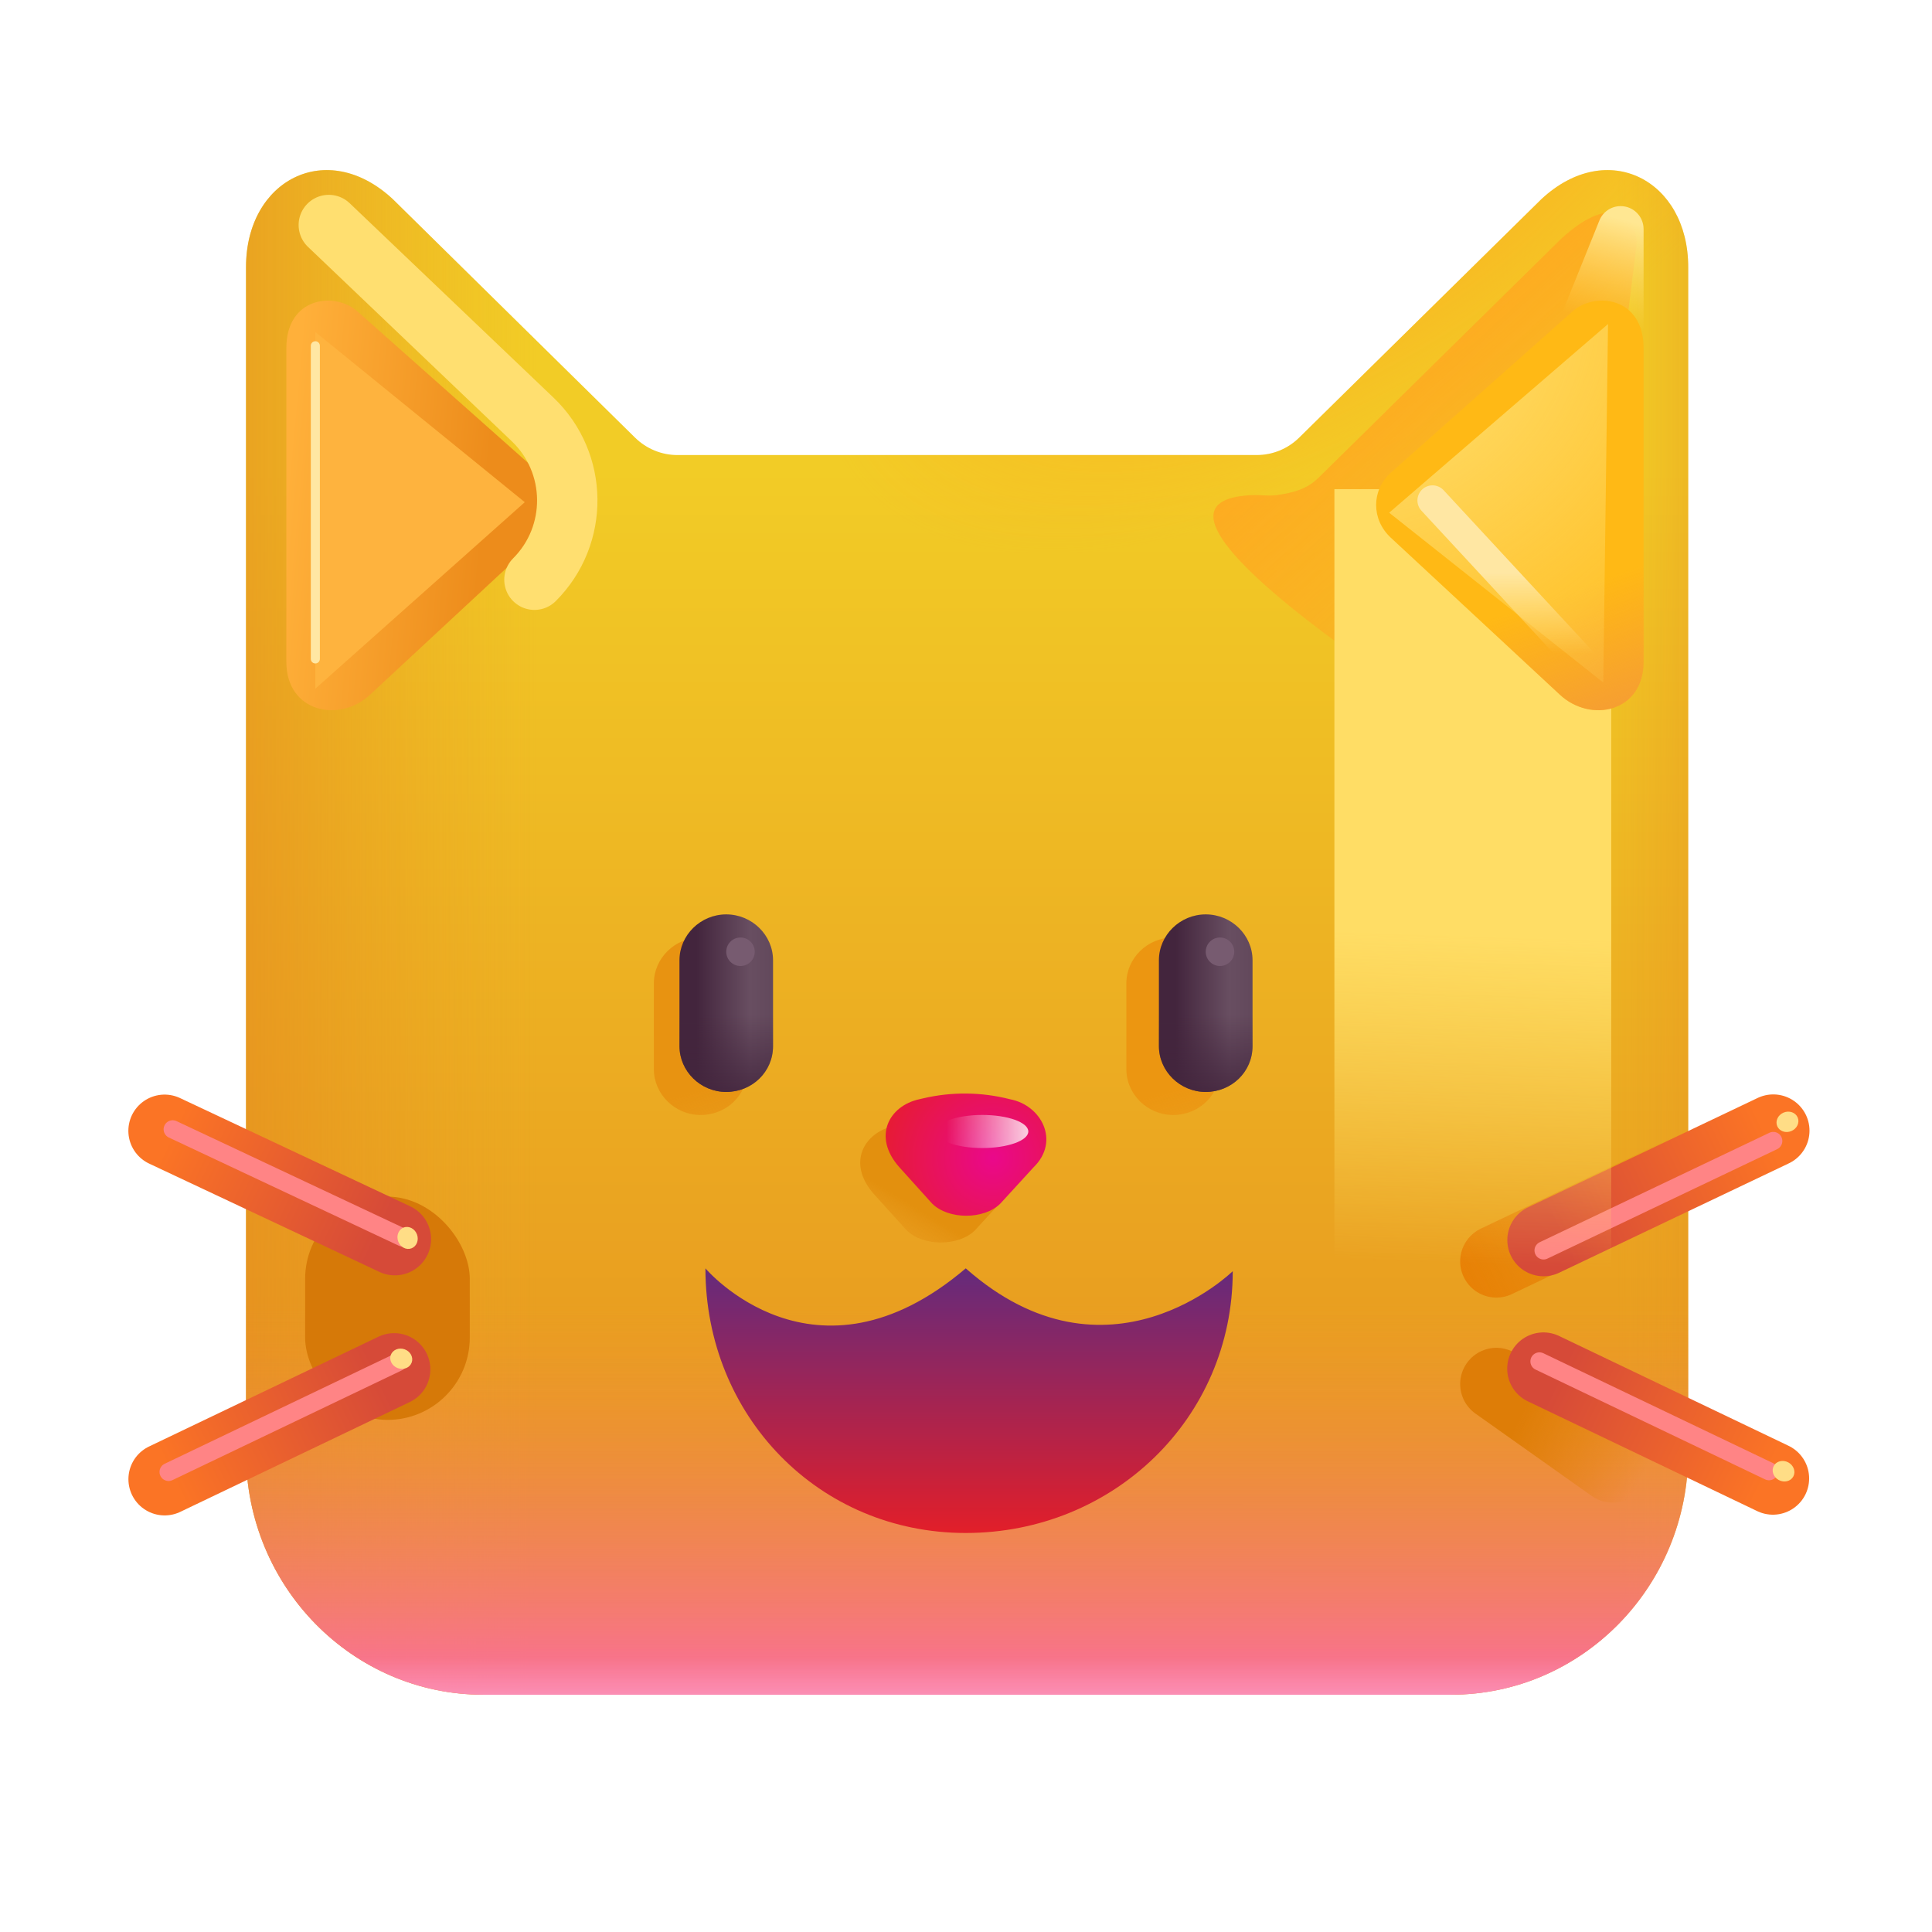 <svg width="32" height="32" viewBox="0 0 32 32" fill="none" xmlns="http://www.w3.org/2000/svg">
<path d="M27.962 24.065V4.422C27.962 2.984 26.626 2.281 25.532 3.297L21.518 7.249C21.331 7.433 21.079 7.537 20.817 7.537H11.22C10.958 7.537 10.706 7.433 10.519 7.249L6.505 3.297C5.411 2.281 4.075 2.984 4.075 4.422V24.065C4.075 26.277 5.835 28.07 8.006 28.07H24.031C26.202 28.07 27.962 26.277 27.962 24.065Z" fill="url(#paint0_linear_28327_2053)"/>
<path d="M27.962 24.065V4.422C27.962 2.984 26.626 2.281 25.532 3.297L21.518 7.249C21.331 7.433 21.079 7.537 20.817 7.537H11.22C10.958 7.537 10.706 7.433 10.519 7.249L6.505 3.297C5.411 2.281 4.075 2.984 4.075 4.422V24.065C4.075 26.277 5.835 28.07 8.006 28.07H24.031C26.202 28.07 27.962 26.277 27.962 24.065Z" fill="url(#paint1_linear_28327_2053)"/>
<path d="M27.962 24.065V4.422C27.962 2.984 26.626 2.281 25.532 3.297L21.518 7.249C21.331 7.433 21.079 7.537 20.817 7.537H11.22C10.958 7.537 10.706 7.433 10.519 7.249L6.505 3.297C5.411 2.281 4.075 2.984 4.075 4.422V24.065C4.075 26.277 5.835 28.07 8.006 28.07H24.031C26.202 28.07 27.962 26.277 27.962 24.065Z" fill="url(#paint2_linear_28327_2053)"/>
<path d="M27.962 24.065V4.422C27.962 2.984 26.626 2.281 25.532 3.297L21.518 7.249C21.331 7.433 21.079 7.537 20.817 7.537H11.22C10.958 7.537 10.706 7.433 10.519 7.249L6.505 3.297C5.411 2.281 4.075 2.984 4.075 4.422V24.065C4.075 26.277 5.835 28.07 8.006 28.07H24.031C26.202 28.07 27.962 26.277 27.962 24.065Z" fill="url(#paint3_linear_28327_2053)"/>
<path d="M27.962 24.065V4.422C27.962 2.984 26.626 2.281 25.532 3.297L21.518 7.249C21.331 7.433 21.079 7.537 20.817 7.537H11.22C10.958 7.537 10.706 7.433 10.519 7.249L6.505 3.297C5.411 2.281 4.075 2.984 4.075 4.422V24.065C4.075 26.277 5.835 28.07 8.006 28.07H24.031C26.202 28.07 27.962 26.277 27.962 24.065Z" fill="url(#paint4_linear_28327_2053)"/>
<path d="M27.962 24.065V4.422C27.962 2.984 26.626 2.281 25.532 3.297L21.518 7.249C21.331 7.433 21.079 7.537 20.817 7.537H11.22C10.958 7.537 10.706 7.433 10.519 7.249L6.505 3.297C5.411 2.281 4.075 2.984 4.075 4.422V24.065C4.075 26.277 5.835 28.07 8.006 28.07H24.031C26.202 28.07 27.962 26.277 27.962 24.065Z" fill="url(#paint5_radial_28327_2053)"/>
<g filter="url(#filter0_f_28327_2053)">
<rect x="5.054" y="19.82" width="2.727" height="3.698" rx="1.363" fill="#D67908"/>
</g>
<g filter="url(#filter1_f_28327_2053)">
<path d="M20.751 8.201C17.767 8.308 25.977 13.154 25.977 13.154L27.102 4.092C27.157 3.631 26.738 3.138 25.852 3.961C25.852 3.961 22.026 7.729 21.839 7.913C21.652 8.097 21.431 8.162 21.137 8.201C20.988 8.22 20.901 8.195 20.751 8.201Z" fill="url(#paint6_linear_28327_2053)"/>
</g>
<path d="M6.133 11.503L8.933 8.903C9.253 8.603 9.253 8.123 8.933 7.833L5.918 5.156C5.535 4.82 4.743 4.93 4.743 5.763V10.963C4.743 11.797 5.623 11.983 6.133 11.503Z" fill="url(#paint7_linear_28327_2053)"/>
<g filter="url(#filter2_f_28327_2053)">
<path d="M26.491 3.652C26.549 3.508 26.688 3.414 26.843 3.414V3.414C27.053 3.414 27.223 3.584 27.223 3.794V6.039L25.805 5.352L26.491 3.652Z" fill="url(#paint8_linear_28327_2053)"/>
</g>
<g filter="url(#filter3_f_28327_2053)">
<path d="M5.446 3.727L8.821 6.946C9.575 7.665 9.589 8.865 8.852 9.602V9.602" stroke="#FFDF70" stroke-linecap="round"/>
</g>
<g filter="url(#filter4_f_28327_2053)">
<path d="M14.805 18.65L14.87 18.635C15.343 18.525 15.836 18.53 16.308 18.65V18.65C16.829 18.748 17.14 19.346 16.7 19.776L16.149 20.377C15.879 20.647 15.286 20.647 15.016 20.377L14.473 19.776C14.024 19.268 14.305 18.76 14.805 18.65Z" fill="url(#paint9_linear_28327_2053)"/>
</g>
<path d="M15.226 18.207L15.291 18.192C15.764 18.081 16.258 18.086 16.729 18.207V18.207C17.25 18.305 17.561 18.902 17.121 19.332L16.57 19.934C16.3 20.204 15.707 20.204 15.438 19.934L14.895 19.332C14.445 18.824 14.726 18.316 15.226 18.207Z" fill="url(#paint10_radial_28327_2053)"/>
<g filter="url(#filter5_f_28327_2053)">
<ellipse cx="16.27" cy="18.741" rx="0.762" ry="0.274" fill="url(#paint11_linear_28327_2053)"/>
</g>
<g filter="url(#filter6_f_28327_2053)">
<path d="M24.785 20.892L28.59 19.08" stroke="url(#paint12_linear_28327_2053)" stroke-width="1.2" stroke-miterlimit="10" stroke-linecap="round"/>
</g>
<g filter="url(#filter7_f_28327_2053)">
<path d="M24.785 22.924L26.712 24.289" stroke="url(#paint13_linear_28327_2053)" stroke-width="1.2" stroke-miterlimit="10" stroke-linecap="round"/>
</g>
<path d="M25.566 20.539L29.371 18.727" stroke="url(#paint14_linear_28327_2053)" stroke-width="1.2" stroke-miterlimit="10" stroke-linecap="round"/>
<g filter="url(#filter8_f_28327_2053)">
<path d="M25.566 20.711L29.371 18.898" stroke="#FF8485" stroke-width="0.3" stroke-miterlimit="10" stroke-linecap="round"/>
</g>
<g filter="url(#filter9_f_28327_2053)">
<ellipse cx="29.606" cy="18.581" rx="0.184" ry="0.166" transform="rotate(-22.745 29.606 18.581)" fill="#FFDD86"/>
</g>
<path d="M25.564 22.669L29.365 24.488" stroke="url(#paint15_linear_28327_2053)" stroke-width="1.2" stroke-miterlimit="10" stroke-linecap="round"/>
<g filter="url(#filter10_f_28327_2053)">
<path d="M25.498 22.549L29.3 24.368" stroke="#FF8485" stroke-width="0.3" stroke-miterlimit="10" stroke-linecap="round"/>
</g>
<g filter="url(#filter11_f_28327_2053)">
<ellipse cx="29.541" cy="24.368" rx="0.184" ry="0.166" transform="rotate(28.298 29.541 24.368)" fill="#FFDD86"/>
</g>
<path d="M6.528 22.681L2.727 24.5" stroke="url(#paint16_linear_28327_2053)" stroke-width="1.2" stroke-miterlimit="10" stroke-linecap="round"/>
<g filter="url(#filter12_f_28327_2053)">
<path d="M6.593 22.561L2.792 24.38" stroke="#FF8485" stroke-width="0.3" stroke-miterlimit="10" stroke-linecap="round"/>
</g>
<g filter="url(#filter13_f_28327_2053)">
<ellipse rx="0.184" ry="0.166" transform="matrix(-0.943 -0.333 -0.333 0.943 6.646 22.505)" fill="#FFDD86"/>
</g>
<path d="M6.54 20.524L2.726 18.73" stroke="url(#paint17_linear_28327_2053)" stroke-width="1.2" stroke-miterlimit="10" stroke-linecap="round"/>
<g filter="url(#filter14_f_28327_2053)">
<path d="M6.674 20.499L2.86 18.705" stroke="#FF8485" stroke-width="0.3" stroke-miterlimit="10" stroke-linecap="round"/>
</g>
<g filter="url(#filter15_f_28327_2053)">
<ellipse rx="0.184" ry="0.166" transform="matrix(-0.338 -0.941 -0.941 0.338 6.751 20.504)" fill="#FFDD86"/>
</g>
<path d="M20.418 21.055C20.418 23.495 18.436 25.391 15.996 25.391C13.556 25.391 11.684 23.448 11.684 21.008C11.684 21.008 13.488 23.141 15.996 21.008C18.348 23.086 20.418 21.055 20.418 21.055Z" fill="url(#paint18_linear_28327_2053)"/>
<g filter="url(#filter16_f_28327_2053)">
<path d="M19.432 18.468C19.006 18.468 18.656 18.125 18.656 17.709V16.287C18.656 15.871 19.006 15.528 19.432 15.528C19.857 15.528 20.207 15.871 20.207 16.287V17.709C20.207 18.137 19.857 18.468 19.432 18.468Z" fill="url(#paint19_linear_28327_2053)"/>
</g>
<path d="M19.971 18.086C19.546 18.086 19.195 17.743 19.195 17.326V15.905C19.195 15.488 19.546 15.145 19.971 15.145C20.396 15.145 20.746 15.488 20.746 15.905V17.326C20.746 17.755 20.396 18.086 19.971 18.086Z" fill="url(#paint20_linear_28327_2053)"/>
<path d="M19.971 18.086C19.546 18.086 19.195 17.743 19.195 17.326V15.905C19.195 15.488 19.546 15.145 19.971 15.145C20.396 15.145 20.746 15.488 20.746 15.905V17.326C20.746 17.755 20.396 18.086 19.971 18.086Z" fill="url(#paint21_linear_28327_2053)"/>
<g filter="url(#filter17_f_28327_2053)">
<path d="M11.605 18.468C11.18 18.468 10.83 18.125 10.83 17.709V16.287C10.83 15.871 11.18 15.528 11.605 15.528C12.031 15.528 12.381 15.871 12.381 16.287V17.709C12.381 18.137 12.031 18.468 11.605 18.468Z" fill="url(#paint22_linear_28327_2053)"/>
</g>
<path d="M12.029 18.086C11.604 18.086 11.254 17.743 11.254 17.326V15.905C11.254 15.488 11.604 15.145 12.029 15.145C12.454 15.145 12.804 15.488 12.804 15.905V17.326C12.804 17.755 12.454 18.086 12.029 18.086Z" fill="url(#paint23_linear_28327_2053)"/>
<path d="M12.029 18.086C11.604 18.086 11.254 17.743 11.254 17.326V15.905C11.254 15.488 11.604 15.145 12.029 15.145C12.454 15.145 12.804 15.488 12.804 15.905V17.326C12.804 17.755 12.454 18.086 12.029 18.086Z" fill="url(#paint24_linear_28327_2053)"/>
<g filter="url(#filter18_f_28327_2053)">
<circle cx="20.207" cy="15.764" r="0.236" fill="#775B70"/>
</g>
<g filter="url(#filter19_f_28327_2053)">
<circle cx="12.265" cy="15.764" r="0.236" fill="#775B70"/>
</g>
<g filter="url(#filter20_f_28327_2053)">
<rect x="22.102" y="8.102" width="4.585" height="14.186" fill="url(#paint25_linear_28327_2053)"/>
</g>
<path d="M25.833 11.503L23.033 8.903C22.713 8.603 22.713 8.123 23.033 7.833L26.048 5.156C26.43 4.82 27.223 4.93 27.223 5.763V10.963C27.223 11.797 26.343 11.983 25.833 11.503Z" fill="#FFB915"/>
<path d="M25.833 11.503L23.033 8.903C22.713 8.603 22.713 8.123 23.033 7.833L26.048 5.156C26.43 4.82 27.223 4.93 27.223 5.763V10.963C27.223 11.797 26.343 11.983 25.833 11.503Z" fill="url(#paint26_linear_28327_2053)"/>
<g filter="url(#filter21_f_28327_2053)">
<path d="M26.634 5.367L23.009 8.492L26.555 11.305L26.634 5.367Z" fill="url(#paint27_radial_28327_2053)"/>
</g>
<g filter="url(#filter22_f_28327_2053)">
<path d="M23.727 8.289L26.259 11.023" stroke="url(#paint28_linear_28327_2053)" stroke-width="0.5" stroke-linecap="round"/>
</g>
<g filter="url(#filter23_f_28327_2053)">
<path d="M5.223 5.499V11.407L8.692 8.318L5.223 5.499Z" fill="#FEB33E"/>
</g>
<g filter="url(#filter24_f_28327_2053)">
<path d="M5.223 5.727V10.914" stroke="#FFE7A3" stroke-width="0.15" stroke-linecap="round"/>
</g>
<defs>
<filter id="filter0_f_28327_2053" x="3.554" y="18.32" width="5.727" height="6.698" filterUnits="userSpaceOnUse" color-interpolation-filters="sRGB">
<feFlood flood-opacity="0" result="BackgroundImageFix"/>
<feBlend mode="normal" in="SourceGraphic" in2="BackgroundImageFix" result="shape"/>
<feGaussianBlur stdDeviation="0.75" result="effect1_foregroundBlur_28327_2053"/>
</filter>
<filter id="filter1_f_28327_2053" x="19.098" y="2.519" width="9.009" height="11.636" filterUnits="userSpaceOnUse" color-interpolation-filters="sRGB">
<feFlood flood-opacity="0" result="BackgroundImageFix"/>
<feBlend mode="normal" in="SourceGraphic" in2="BackgroundImageFix" result="shape"/>
<feGaussianBlur stdDeviation="0.5" result="effect1_foregroundBlur_28327_2053"/>
</filter>
<filter id="filter2_f_28327_2053" x="24.805" y="2.414" width="3.417" height="4.625" filterUnits="userSpaceOnUse" color-interpolation-filters="sRGB">
<feFlood flood-opacity="0" result="BackgroundImageFix"/>
<feBlend mode="normal" in="SourceGraphic" in2="BackgroundImageFix" result="shape"/>
<feGaussianBlur stdDeviation="0.5" result="effect1_foregroundBlur_28327_2053"/>
</filter>
<filter id="filter3_f_28327_2053" x="2.946" y="1.227" width="8.95" height="10.729" filterUnits="userSpaceOnUse" color-interpolation-filters="sRGB">
<feFlood flood-opacity="0" result="BackgroundImageFix"/>
<feBlend mode="normal" in="SourceGraphic" in2="BackgroundImageFix" result="shape"/>
<feGaussianBlur stdDeviation="1" result="effect1_foregroundBlur_28327_2053"/>
</filter>
<filter id="filter4_f_28327_2053" x="13.748" y="18.056" width="3.661" height="3.024" filterUnits="userSpaceOnUse" color-interpolation-filters="sRGB">
<feFlood flood-opacity="0" result="BackgroundImageFix"/>
<feBlend mode="normal" in="SourceGraphic" in2="BackgroundImageFix" result="shape"/>
<feGaussianBlur stdDeviation="0.25" result="effect1_foregroundBlur_28327_2053"/>
</filter>
<filter id="filter5_f_28327_2053" x="14.909" y="17.867" width="2.723" height="1.748" filterUnits="userSpaceOnUse" color-interpolation-filters="sRGB">
<feFlood flood-opacity="0" result="BackgroundImageFix"/>
<feBlend mode="normal" in="SourceGraphic" in2="BackgroundImageFix" result="shape"/>
<feGaussianBlur stdDeviation="0.3" result="effect1_foregroundBlur_28327_2053"/>
</filter>
<filter id="filter6_f_28327_2053" x="23.685" y="17.98" width="6.005" height="4.013" filterUnits="userSpaceOnUse" color-interpolation-filters="sRGB">
<feFlood flood-opacity="0" result="BackgroundImageFix"/>
<feBlend mode="normal" in="SourceGraphic" in2="BackgroundImageFix" result="shape"/>
<feGaussianBlur stdDeviation="0.25" result="effect1_foregroundBlur_28327_2053"/>
</filter>
<filter id="filter7_f_28327_2053" x="23.685" y="21.823" width="4.127" height="3.566" filterUnits="userSpaceOnUse" color-interpolation-filters="sRGB">
<feFlood flood-opacity="0" result="BackgroundImageFix"/>
<feBlend mode="normal" in="SourceGraphic" in2="BackgroundImageFix" result="shape"/>
<feGaussianBlur stdDeviation="0.25" result="effect1_foregroundBlur_28327_2053"/>
</filter>
<filter id="filter8_f_28327_2053" x="24.916" y="18.248" width="5.105" height="3.113" filterUnits="userSpaceOnUse" color-interpolation-filters="sRGB">
<feFlood flood-opacity="0" result="BackgroundImageFix"/>
<feBlend mode="normal" in="SourceGraphic" in2="BackgroundImageFix" result="shape"/>
<feGaussianBlur stdDeviation="0.25" result="effect1_foregroundBlur_28327_2053"/>
</filter>
<filter id="filter9_f_28327_2053" x="28.925" y="17.912" width="1.363" height="1.337" filterUnits="userSpaceOnUse" color-interpolation-filters="sRGB">
<feFlood flood-opacity="0" result="BackgroundImageFix"/>
<feBlend mode="normal" in="SourceGraphic" in2="BackgroundImageFix" result="shape"/>
<feGaussianBlur stdDeviation="0.25" result="effect1_foregroundBlur_28327_2053"/>
</filter>
<filter id="filter10_f_28327_2053" x="24.848" y="21.899" width="5.102" height="3.119" filterUnits="userSpaceOnUse" color-interpolation-filters="sRGB">
<feFlood flood-opacity="0" result="BackgroundImageFix"/>
<feBlend mode="normal" in="SourceGraphic" in2="BackgroundImageFix" result="shape"/>
<feGaussianBlur stdDeviation="0.25" result="effect1_foregroundBlur_28327_2053"/>
</filter>
<filter id="filter11_f_28327_2053" x="28.86" y="23.698" width="1.36" height="1.34" filterUnits="userSpaceOnUse" color-interpolation-filters="sRGB">
<feFlood flood-opacity="0" result="BackgroundImageFix"/>
<feBlend mode="normal" in="SourceGraphic" in2="BackgroundImageFix" result="shape"/>
<feGaussianBlur stdDeviation="0.25" result="effect1_foregroundBlur_28327_2053"/>
</filter>
<filter id="filter12_f_28327_2053" x="2.142" y="21.911" width="5.102" height="3.119" filterUnits="userSpaceOnUse" color-interpolation-filters="sRGB">
<feFlood flood-opacity="0" result="BackgroundImageFix"/>
<feBlend mode="normal" in="SourceGraphic" in2="BackgroundImageFix" result="shape"/>
<feGaussianBlur stdDeviation="0.25" result="effect1_foregroundBlur_28327_2053"/>
</filter>
<filter id="filter13_f_28327_2053" x="5.964" y="21.837" width="1.364" height="1.336" filterUnits="userSpaceOnUse" color-interpolation-filters="sRGB">
<feFlood flood-opacity="0" result="BackgroundImageFix"/>
<feBlend mode="normal" in="SourceGraphic" in2="BackgroundImageFix" result="shape"/>
<feGaussianBlur stdDeviation="0.25" result="effect1_foregroundBlur_28327_2053"/>
</filter>
<filter id="filter14_f_28327_2053" x="2.21" y="18.055" width="5.114" height="3.094" filterUnits="userSpaceOnUse" color-interpolation-filters="sRGB">
<feFlood flood-opacity="0" result="BackgroundImageFix"/>
<feBlend mode="normal" in="SourceGraphic" in2="BackgroundImageFix" result="shape"/>
<feGaussianBlur stdDeviation="0.25" result="effect1_foregroundBlur_28327_2053"/>
</filter>
<filter id="filter15_f_28327_2053" x="6.083" y="19.823" width="1.336" height="1.364" filterUnits="userSpaceOnUse" color-interpolation-filters="sRGB">
<feFlood flood-opacity="0" result="BackgroundImageFix"/>
<feBlend mode="normal" in="SourceGraphic" in2="BackgroundImageFix" result="shape"/>
<feGaussianBlur stdDeviation="0.25" result="effect1_foregroundBlur_28327_2053"/>
</filter>
<filter id="filter16_f_28327_2053" x="18.156" y="15.028" width="2.551" height="3.941" filterUnits="userSpaceOnUse" color-interpolation-filters="sRGB">
<feFlood flood-opacity="0" result="BackgroundImageFix"/>
<feBlend mode="normal" in="SourceGraphic" in2="BackgroundImageFix" result="shape"/>
<feGaussianBlur stdDeviation="0.25" result="effect1_foregroundBlur_28327_2053"/>
</filter>
<filter id="filter17_f_28327_2053" x="10.33" y="15.028" width="2.551" height="3.941" filterUnits="userSpaceOnUse" color-interpolation-filters="sRGB">
<feFlood flood-opacity="0" result="BackgroundImageFix"/>
<feBlend mode="normal" in="SourceGraphic" in2="BackgroundImageFix" result="shape"/>
<feGaussianBlur stdDeviation="0.25" result="effect1_foregroundBlur_28327_2053"/>
</filter>
<filter id="filter18_f_28327_2053" x="19.471" y="15.028" width="1.472" height="1.472" filterUnits="userSpaceOnUse" color-interpolation-filters="sRGB">
<feFlood flood-opacity="0" result="BackgroundImageFix"/>
<feBlend mode="normal" in="SourceGraphic" in2="BackgroundImageFix" result="shape"/>
<feGaussianBlur stdDeviation="0.25" result="effect1_foregroundBlur_28327_2053"/>
</filter>
<filter id="filter19_f_28327_2053" x="11.529" y="15.028" width="1.472" height="1.472" filterUnits="userSpaceOnUse" color-interpolation-filters="sRGB">
<feFlood flood-opacity="0" result="BackgroundImageFix"/>
<feBlend mode="normal" in="SourceGraphic" in2="BackgroundImageFix" result="shape"/>
<feGaussianBlur stdDeviation="0.25" result="effect1_foregroundBlur_28327_2053"/>
</filter>
<filter id="filter20_f_28327_2053" x="18.102" y="4.102" width="12.585" height="22.186" filterUnits="userSpaceOnUse" color-interpolation-filters="sRGB">
<feFlood flood-opacity="0" result="BackgroundImageFix"/>
<feBlend mode="normal" in="SourceGraphic" in2="BackgroundImageFix" result="shape"/>
<feGaussianBlur stdDeviation="2" result="effect1_foregroundBlur_28327_2053"/>
</filter>
<filter id="filter21_f_28327_2053" x="22.409" y="4.767" width="4.825" height="7.138" filterUnits="userSpaceOnUse" color-interpolation-filters="sRGB">
<feFlood flood-opacity="0" result="BackgroundImageFix"/>
<feBlend mode="normal" in="SourceGraphic" in2="BackgroundImageFix" result="shape"/>
<feGaussianBlur stdDeviation="0.3" result="effect1_foregroundBlur_28327_2053"/>
</filter>
<filter id="filter22_f_28327_2053" x="22.727" y="7.289" width="4.531" height="4.734" filterUnits="userSpaceOnUse" color-interpolation-filters="sRGB">
<feFlood flood-opacity="0" result="BackgroundImageFix"/>
<feBlend mode="normal" in="SourceGraphic" in2="BackgroundImageFix" result="shape"/>
<feGaussianBlur stdDeviation="0.375" result="effect1_foregroundBlur_28327_2053"/>
</filter>
<filter id="filter23_f_28327_2053" x="4.723" y="4.999" width="4.469" height="6.908" filterUnits="userSpaceOnUse" color-interpolation-filters="sRGB">
<feFlood flood-opacity="0" result="BackgroundImageFix"/>
<feBlend mode="normal" in="SourceGraphic" in2="BackgroundImageFix" result="shape"/>
<feGaussianBlur stdDeviation="0.25" result="effect1_foregroundBlur_28327_2053"/>
</filter>
<filter id="filter24_f_28327_2053" x="4.648" y="5.152" width="1.15" height="6.337" filterUnits="userSpaceOnUse" color-interpolation-filters="sRGB">
<feFlood flood-opacity="0" result="BackgroundImageFix"/>
<feBlend mode="normal" in="SourceGraphic" in2="BackgroundImageFix" result="shape"/>
<feGaussianBlur stdDeviation="0.25" result="effect1_foregroundBlur_28327_2053"/>
</filter>
<linearGradient id="paint0_linear_28327_2053" x1="7.964" y1="-0.87" x2="7.964" y2="29.07" gradientUnits="userSpaceOnUse">
<stop offset="0.288" stop-color="#F2CC26"/>
<stop offset="0.762" stop-color="#E99E20"/>
<stop offset="0.993" stop-color="#E3821D"/>
<stop offset="1" stop-color="#E3801D"/>
</linearGradient>
<linearGradient id="paint1_linear_28327_2053" x1="8.884" y1="9.922" x2="1.259" y2="9.922" gradientUnits="userSpaceOnUse">
<stop stop-color="#E99E20" stop-opacity="0"/>
<stop offset="0.993" stop-color="#E3821D"/>
<stop offset="1" stop-color="#E3801D"/>
</linearGradient>
<linearGradient id="paint2_linear_28327_2053" x1="26.759" y1="9.922" x2="30.196" y2="9.922" gradientUnits="userSpaceOnUse">
<stop stop-color="#E99E20" stop-opacity="0"/>
<stop offset="0.993" stop-color="#E3821D"/>
<stop offset="1" stop-color="#E3801D"/>
</linearGradient>
<linearGradient id="paint3_linear_28327_2053" x1="16.02" y1="-3.844" x2="16.019" y2="29.07" gradientUnits="userSpaceOnUse">
<stop offset="0.771" stop-color="#F59639" stop-opacity="0"/>
<stop offset="1" stop-color="#FF63C4"/>
</linearGradient>
<linearGradient id="paint4_linear_28327_2053" x1="16.019" y1="9.133" x2="16.019" y2="30.57" gradientUnits="userSpaceOnUse">
<stop offset="0.854" stop-color="white" stop-opacity="0"/>
<stop offset="0.985" stop-color="white"/>
</linearGradient>
<radialGradient id="paint5_radial_28327_2053" cx="0" cy="0" r="1" gradientUnits="userSpaceOnUse" gradientTransform="translate(22.165 2.289) rotate(55.85) scale(5.4 10.67)">
<stop stop-color="#FFA720"/>
<stop offset="0.921" stop-color="#FFA720" stop-opacity="0"/>
</radialGradient>
<linearGradient id="paint6_linear_28327_2053" x1="21.908" y1="4.852" x2="28.165" y2="11.695" gradientUnits="userSpaceOnUse">
<stop stop-color="#FFA720"/>
<stop offset="1" stop-color="#FFA720" stop-opacity="0"/>
</linearGradient>
<linearGradient id="paint7_linear_28327_2053" x1="10.602" y1="8.617" x2="4.743" y2="8.07" gradientUnits="userSpaceOnUse">
<stop offset="0.437" stop-color="#ED8C1B"/>
<stop offset="1" stop-color="#FFB03A"/>
</linearGradient>
<linearGradient id="paint8_linear_28327_2053" x1="27.04" y1="2.961" x2="26.444" y2="5.302" gradientUnits="userSpaceOnUse">
<stop offset="0.286" stop-color="#FFE792"/>
<stop offset="1" stop-color="#FFDD65" stop-opacity="0"/>
</linearGradient>
<linearGradient id="paint9_linear_28327_2053" x1="15.751" y1="20.351" x2="15.079" y2="21.445" gradientUnits="userSpaceOnUse">
<stop stop-color="#E3900E"/>
<stop offset="1" stop-color="#EA9D26" stop-opacity="0"/>
</linearGradient>
<radialGradient id="paint10_radial_28327_2053" cx="0" cy="0" r="1" gradientUnits="userSpaceOnUse" gradientTransform="translate(16.446 19.18) rotate(-153.246) scale(2.117 2.13)">
<stop stop-color="#EA088B"/>
<stop offset="1" stop-color="#E61E27"/>
</radialGradient>
<linearGradient id="paint11_linear_28327_2053" x1="17.204" y1="18.741" x2="15.68" y2="18.741" gradientUnits="userSpaceOnUse">
<stop stop-color="white" stop-opacity="0.9"/>
<stop offset="1" stop-color="white" stop-opacity="0"/>
</linearGradient>
<linearGradient id="paint12_linear_28327_2053" x1="24.29" y1="21.236" x2="28.024" y2="19.32" gradientUnits="userSpaceOnUse">
<stop stop-color="#E88105"/>
<stop offset="1" stop-color="#E37D02" stop-opacity="0"/>
</linearGradient>
<linearGradient id="paint13_linear_28327_2053" x1="24.29" y1="22.58" x2="28.024" y2="24.495" gradientUnits="userSpaceOnUse">
<stop offset="0.286" stop-color="#DE7D07"/>
<stop offset="0.818" stop-color="#E37D02" stop-opacity="0"/>
</linearGradient>
<linearGradient id="paint14_linear_28327_2053" x1="25.29" y1="20.945" x2="29.371" y2="19.008" gradientUnits="userSpaceOnUse">
<stop offset="0.156" stop-color="#D64A38"/>
<stop offset="1" stop-color="#FB7425"/>
</linearGradient>
<linearGradient id="paint15_linear_28327_2053" x1="25.074" y1="22.71" x2="29.146" y2="24.665" gradientUnits="userSpaceOnUse">
<stop offset="0.156" stop-color="#D64A38"/>
<stop offset="1" stop-color="#FB7425"/>
</linearGradient>
<linearGradient id="paint16_linear_28327_2053" x1="7.018" y1="22.721" x2="2.945" y2="24.677" gradientUnits="userSpaceOnUse">
<stop offset="0.156" stop-color="#D64A38"/>
<stop offset="1" stop-color="#FB7425"/>
</linearGradient>
<linearGradient id="paint17_linear_28327_2053" x1="6.818" y1="20.929" x2="2.728" y2="19.012" gradientUnits="userSpaceOnUse">
<stop offset="0.156" stop-color="#D64A38"/>
<stop offset="1" stop-color="#FB7425"/>
</linearGradient>
<linearGradient id="paint18_linear_28327_2053" x1="16.047" y1="25.523" x2="16.047" y2="21.1" gradientUnits="userSpaceOnUse">
<stop stop-color="#E61E27"/>
<stop offset="1" stop-color="#672A7A"/>
</linearGradient>
<linearGradient id="paint19_linear_28327_2053" x1="20.688" y1="17.68" x2="21.688" y2="21.141" gradientUnits="userSpaceOnUse">
<stop stop-color="#EC9611"/>
<stop offset="1" stop-color="#EA9D26" stop-opacity="0"/>
</linearGradient>
<linearGradient id="paint20_linear_28327_2053" x1="22.899" y1="16.211" x2="18.43" y2="16.211" gradientUnits="userSpaceOnUse">
<stop stop-color="#432A3D"/>
<stop offset="0.568" stop-color="#684E61"/>
<stop offset="0.766" stop-color="#43253D"/>
</linearGradient>
<linearGradient id="paint21_linear_28327_2053" x1="20.321" y1="16.055" x2="20.321" y2="18.352" gradientUnits="userSpaceOnUse">
<stop offset="0.327" stop-color="#43253D" stop-opacity="0"/>
<stop offset="1" stop-color="#43253D"/>
</linearGradient>
<linearGradient id="paint22_linear_28327_2053" x1="12.862" y1="17.68" x2="13.862" y2="21.141" gradientUnits="userSpaceOnUse">
<stop stop-color="#E89311"/>
<stop offset="1" stop-color="#EA9D26" stop-opacity="0"/>
</linearGradient>
<linearGradient id="paint23_linear_28327_2053" x1="14.957" y1="16.211" x2="10.489" y2="16.211" gradientUnits="userSpaceOnUse">
<stop stop-color="#432A3D"/>
<stop offset="0.568" stop-color="#684E61"/>
<stop offset="0.766" stop-color="#43253D"/>
</linearGradient>
<linearGradient id="paint24_linear_28327_2053" x1="12.379" y1="16.055" x2="12.379" y2="18.352" gradientUnits="userSpaceOnUse">
<stop offset="0.327" stop-color="#43253D" stop-opacity="0"/>
<stop offset="1" stop-color="#43253D"/>
</linearGradient>
<linearGradient id="paint25_linear_28327_2053" x1="23.352" y1="8.839" x2="22.956" y2="20.889" gradientUnits="userSpaceOnUse">
<stop offset="0.548" stop-color="#FFDD65"/>
<stop offset="1" stop-color="#FFDD65" stop-opacity="0"/>
</linearGradient>
<linearGradient id="paint26_linear_28327_2053" x1="26.54" y1="13.508" x2="25.29" y2="10.039" gradientUnits="userSpaceOnUse">
<stop stop-color="#EF8A47"/>
<stop offset="1" stop-color="#EF8A47" stop-opacity="0"/>
</linearGradient>
<radialGradient id="paint27_radial_28327_2053" cx="0" cy="0" r="1" gradientUnits="userSpaceOnUse" gradientTransform="translate(22.868 5.773) rotate(55.739) scale(7.827 9.384)">
<stop stop-color="#FFDF70"/>
<stop offset="1" stop-color="#FFDF70" stop-opacity="0"/>
</radialGradient>
<linearGradient id="paint28_linear_28327_2053" x1="25.055" y1="8.477" x2="25.055" y2="10.82" gradientUnits="userSpaceOnUse">
<stop offset="0.432" stop-color="#FFE7A3"/>
<stop offset="1" stop-color="#FFDF83" stop-opacity="0"/>
</linearGradient>
</defs>
</svg>
